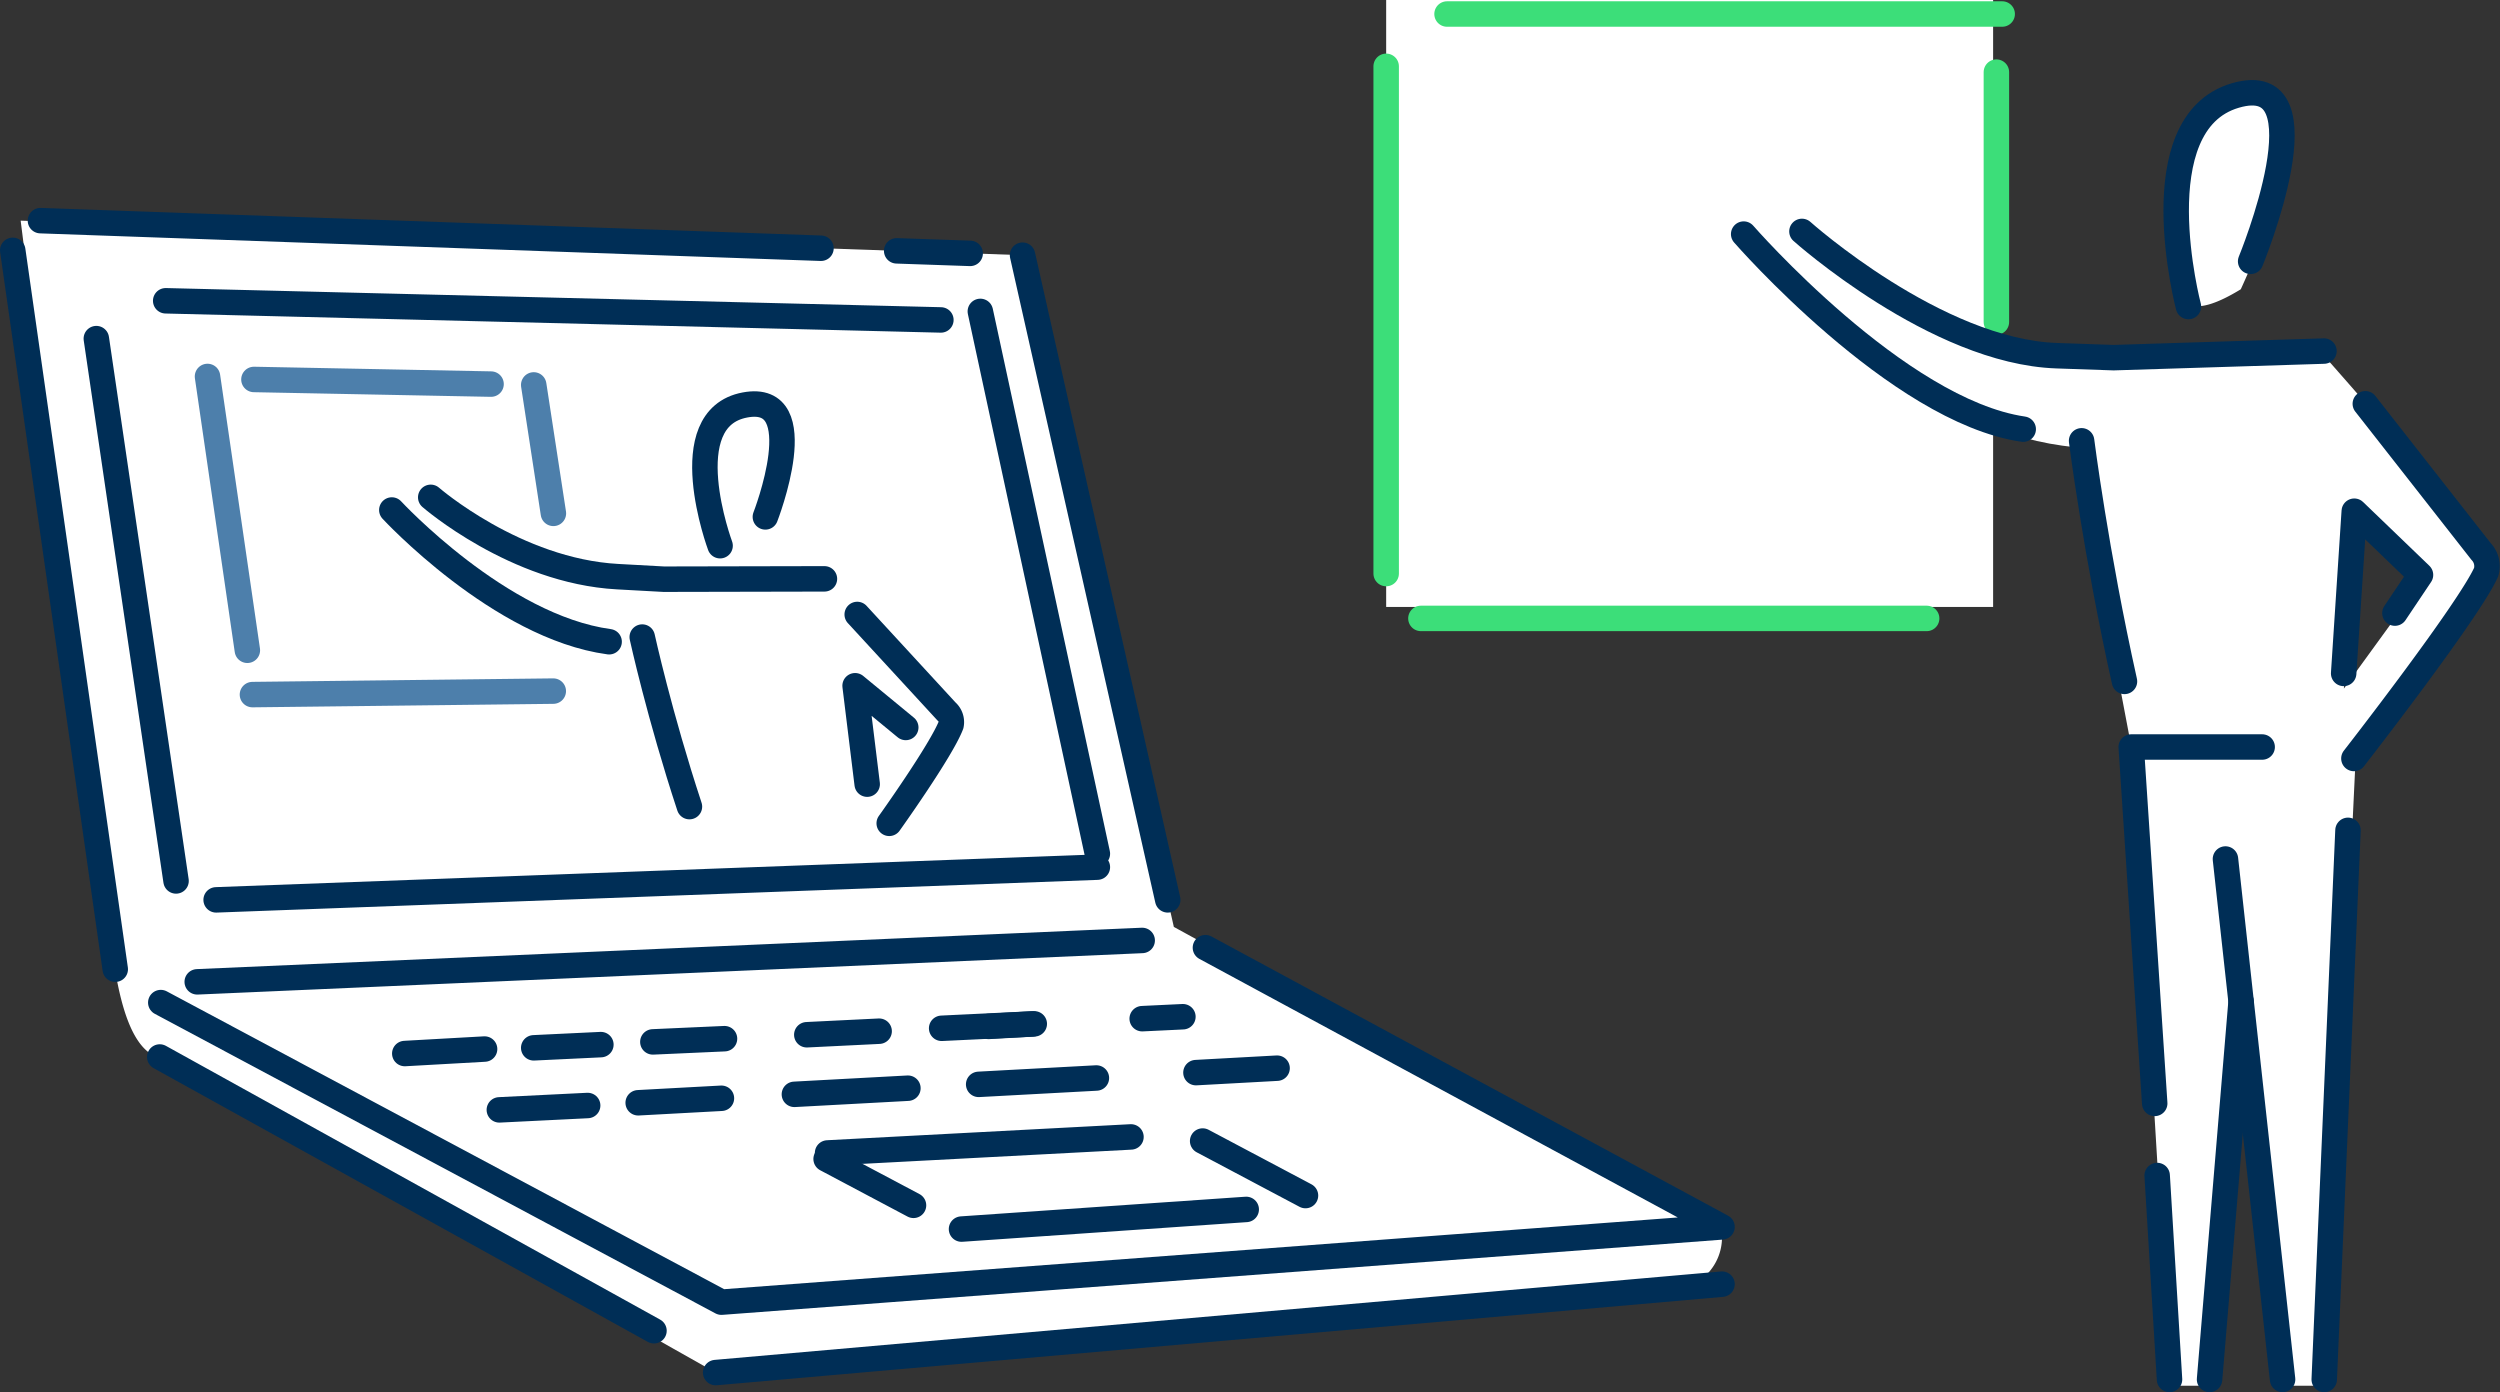 <svg xmlns="http://www.w3.org/2000/svg" viewBox="0 0 196.311 109.322"><rect x="0" y="0" width="196.311" height="109.322" fill="#333333" stroke="none"/><title>Element 343</title><g id="Ebene_2" data-name="Ebene 2"><g id="Reinzeichnung_Illus"><path d="M1.622,17.326,8.1,68.55c.632,5.007.955,13.138,4.2,14.45h0l43.9,24.781L131.3,101.29a4.128,4.128,0,0,0,3.919-4.123v-.826L92.175,72.787,80.3,20.038Z" style="fill:#fff"/><path d="M182.6,28.057l-16.519.518s-10-2.818-14.127-2.961L141.6,18.662c-.2-.273-7.375-5.707-4.574.21,2.736,5.782,15.608,15.322,25.872,16.232l4.559,24.045,3.007,49.663h3.145L175.2,77.987l4.149,30.825h3.271l2.359-49.355s8.077-7.775,10.353-14.035C196.165,43.119,182.6,28.057,182.6,28.057Zm1.452,26.014.927-13.439,5.2,5Z" style="fill:#fff"/><rect x="108.848" width="47.66" height="47.66" style="fill:#fff"/><line x1="156.765" y1="5.664" x2="156.765" y2="25.287" style="fill:none;stroke:#3cde79;stroke-linecap:round;stroke-linejoin:round;stroke-width:2px"/><line x1="157.221" y1="1.101" x2="113.628" y2="1.101" style="fill:none;stroke:#3cde79;stroke-linecap:round;stroke-linejoin:round;stroke-width:2px"/><line x1="108.848" y1="5.208" x2="108.848" y2="45.039" style="fill:none;stroke:#3cde79;stroke-linecap:round;stroke-linejoin:round;stroke-width:2px"/><line x1="151.289" y1="48.561" x2="111.576" y2="48.561" style="fill:none;stroke:#3cde79;stroke-linecap:round;stroke-linejoin:round;stroke-width:2px"/><path d="M175.956,22.715s3.821-8.253,3.493-10.674-1.9-5.647-3.925-4.544a8.187,8.187,0,0,0-4.617,7.763C171.066,19.642,168.786,27.105,175.956,22.715Z" style="fill:#fff"/><path d="M171.845,24.072S168.055,9.691,175.524,7.5s1.206,13.022,1.206,13.022" style="fill:none;stroke:#002e56;stroke-linecap:round;stroke-linejoin:round;stroke-width:2px"/><line x1="173.504" y1="108.322" x2="175.98" y2="78.639" style="fill:#fff;stroke:#002e56;stroke-linecap:round;stroke-linejoin:round;stroke-width:2px"/><line x1="169.39" y1="92.306" x2="170.36" y2="108.322" style="fill:none;stroke:#002e56;stroke-linecap:round;stroke-linejoin:round;stroke-width:2px"/><polyline points="177.635 58.659 167.353 58.659 169.197 86.644" style="fill:none;stroke:#002e56;stroke-linecap:round;stroke-linejoin:round;stroke-width:2px"/><line x1="182.509" y1="108.322" x2="184.374" y2="65.202" style="fill:#fff;stroke:#002e56;stroke-linecap:round;stroke-linejoin:round;stroke-width:2px"/><line x1="174.752" y1="67.453" x2="179.238" y2="108.322" style="fill:#fff;stroke:#002e56;stroke-linecap:round;stroke-linejoin:round;stroke-width:2px"/><polyline points="184.035 52.88 184.868 40.142 190.068 45.145 188.059 48.143" style="fill:none;stroke:#002e56;stroke-linecap:round;stroke-linejoin:round;stroke-width:2px"/><path d="M182.489,27.567l-16.519.518-4.467-.154c-9.469-.325-20.007-9.759-20.007-9.759" style="fill:none;stroke:#002e56;stroke-linecap:round;stroke-linejoin:round;stroke-width:2px"/><path d="M184.84,59.559s9.01-11.566,10.381-14.627a1.667,1.667,0,0,0-.394-1.625l-9.091-11.6" style="fill:none;stroke:#002e56;stroke-linecap:round;stroke-linejoin:round;stroke-width:2px"/><line x1="1" y1="19.658" x2="9.05" y2="76.108" style="fill:none;stroke:#002e56;stroke-linecap:round;stroke-linejoin:round;stroke-width:2px"/><line x1="3.176" y1="17.326" x2="64.467" y2="19.493" style="fill:none;stroke:#002e56;stroke-linecap:round;stroke-linejoin:round;stroke-width:2px"/><line x1="70.411" y1="19.697" x2="76.183" y2="19.896" style="fill:none;stroke:#002e56;stroke-linecap:round;stroke-linejoin:round;stroke-width:2px"/><line x1="80.295" y1="20.038" x2="91.696" y2="70.661" style="fill:none;stroke:#002e56;stroke-linecap:round;stroke-linejoin:round;stroke-width:2px"/><line x1="7.564" y1="26.59" x2="13.824" y2="69.175" style="fill:none;stroke:#002e56;stroke-linecap:round;stroke-linejoin:round;stroke-width:2px"/><line x1="15.487" y1="77.098" x2="89.69" y2="73.848" style="fill:none;stroke:#002e56;stroke-linecap:round;stroke-linejoin:round;stroke-width:2px"/><line x1="89.69" y1="79.991" x2="92.887" y2="79.838" style="fill:none;stroke:#002e56;stroke-linecap:round;stroke-linejoin:round;stroke-width:2px"/><line x1="77.621" y1="80.598" x2="81.052" y2="80.405" style="fill:none;stroke:#002e56;stroke-linecap:round;stroke-linejoin:round;stroke-width:2px"/><line x1="63.353" y1="81.253" x2="69.034" y2="80.974" style="fill:none;stroke:#002e56;stroke-linecap:round;stroke-linejoin:round;stroke-width:2px"/><line x1="51.265" y1="81.814" x2="56.892" y2="81.562" style="fill:none;stroke:#002e56;stroke-linecap:round;stroke-linejoin:round;stroke-width:2px"/><line x1="41.91" y1="82.28" x2="47.184" y2="82.028" style="fill:none;stroke:#002e56;stroke-linecap:round;stroke-linejoin:round;stroke-width:2px"/><line x1="31.785" y1="82.728" x2="38.052" y2="82.376" style="fill:none;stroke:#002e56;stroke-linecap:round;stroke-linejoin:round;stroke-width:2px"/><line x1="93.911" y1="84.227" x2="100.283" y2="83.878" style="fill:none;stroke:#002e56;stroke-linecap:round;stroke-linejoin:round;stroke-width:2px"/><line x1="76.849" y1="85.149" x2="86.094" y2="84.649" style="fill:none;stroke:#002e56;stroke-linecap:round;stroke-linejoin:round;stroke-width:2px"/><line x1="62.379" y1="85.932" x2="71.293" y2="85.45" style="fill:none;stroke:#002e56;stroke-linecap:round;stroke-linejoin:round;stroke-width:2px"/><line x1="50.113" y1="86.595" x2="56.65" y2="86.241" style="fill:none;stroke:#002e56;stroke-linecap:round;stroke-linejoin:round;stroke-width:2px"/><line x1="39.21" y1="87.152" x2="46.146" y2="86.809" style="fill:none;stroke:#002e56;stroke-linecap:round;stroke-linejoin:round;stroke-width:2px"/><line x1="88.809" y1="89.276" x2="64.985" y2="90.535" style="fill:none;stroke:#002e56;stroke-linecap:round;stroke-linejoin:round;stroke-width:2px"/><line x1="75.502" y1="96.513" x2="97.859" y2="94.969" style="fill:none;stroke:#002e56;stroke-linecap:round;stroke-linejoin:round;stroke-width:2px"/><line x1="16.972" y1="70.661" x2="86.17" y2="68.092" style="fill:none;stroke:#002e56;stroke-linecap:round;stroke-linejoin:round;stroke-width:2px"/><line x1="76.98" y1="24.453" x2="86.17" y2="67.038" style="fill:none;stroke:#002e56;stroke-linecap:round;stroke-linejoin:round;stroke-width:2px"/><line x1="13.011" y1="23.619" x2="73.882" y2="25.123" style="fill:none;stroke:#002e56;stroke-linecap:round;stroke-linejoin:round;stroke-width:2px"/><polyline points="12.625 78.727 56.65 102.251 135.221 96.341 94.655 74.416" style="fill:none;stroke:#002e56;stroke-linecap:round;stroke-linejoin:round;stroke-width:2px"/><line x1="64.87" y1="91.008" x2="71.733" y2="94.648" style="fill:none;stroke:#002e56;stroke-linecap:round;stroke-linejoin:round;stroke-width:2px"/><line x1="94.437" y1="89.599" x2="102.513" y2="93.881" style="fill:none;stroke:#002e56;stroke-linecap:round;stroke-linejoin:round;stroke-width:2px"/><line x1="56.196" y1="107.781" x2="135.221" y2="100.838" style="fill:none;stroke:#002e56;stroke-linecap:round;stroke-linejoin:round;stroke-width:2px"/><line x1="73.942" y1="80.746" x2="81.216" y2="80.397" style="fill:none;stroke:#002e56;stroke-linecap:round;stroke-linejoin:round;stroke-width:2px"/><line x1="12.544" y1="83" x2="51.353" y2="104.496" style="fill:none;stroke:#002e56;stroke-linecap:round;stroke-linejoin:round;stroke-width:2px"/><line x1="19.423" y1="51.063" x2="16.294" y2="29.561" style="fill:none;stroke:#4d7fab;stroke-linecap:round;stroke-linejoin:round;stroke-width:2px"/><line x1="43.446" y1="54.269" x2="19.823" y2="54.543" style="fill:none;stroke:#4d7fab;stroke-linecap:round;stroke-linejoin:round;stroke-width:2px"/><line x1="41.91" y1="30.226" x2="43.455" y2="40.312" style="fill:none;stroke:#4d7fab;stroke-linecap:round;stroke-linejoin:round;stroke-width:2px"/><path d="M54.76,65.893,50.6,51.063s-6.5,0-18.963-9.932c-4.114-3.28,1.654-2.641,2.978-2,3.057,1.488,5.682,7.727,28.741,6.216,2.328-.153,11.33,11.571,11.33,11.571L68.422,66.2Z" style="fill:#fff"/><line x1="19.94" y1="29.797" x2="38.56" y2="30.161" style="fill:none;stroke:#4d7fab;stroke-linecap:round;stroke-linejoin:round;stroke-width:2px"/><path d="M136.921,18.382S149,32.261,158.872,33.7" style="fill:none;stroke:#002e56;stroke-linecap:round;stroke-linejoin:round;stroke-width:2px"/><path d="M163.456,34.614s1.112,8.776,3.367,18.893" style="fill:none;stroke:#002e56;stroke-linecap:round;stroke-linejoin:round;stroke-width:2px"/><path d="M56.545,42.851S52.834,32.861,58.5,31.8c5.421-1.016,1.6,8.789,1.6,8.789" style="fill:none;stroke:#002e56;stroke-linecap:round;stroke-linejoin:round;stroke-width:2px"/><path d="M64.738,45.454l-12.614.027-3.636-.2c-8.026-.44-14.666-6.228-14.666-6.228" style="fill:none;stroke:#002e56;stroke-linecap:round;stroke-linejoin:round;stroke-width:2px"/><path d="M69.826,64.65s4.086-5.712,4.857-7.729a1.105,1.105,0,0,0-.359-1.053l-7.011-7.616" style="fill:none;stroke:#002e56;stroke-linecap:round;stroke-linejoin:round;stroke-width:2px"/><path d="M30.767,40.048s8.49,9.189,17.064,10.344" style="fill:none;stroke:#002e56;stroke-linecap:round;stroke-linejoin:round;stroke-width:2px"/><path d="M50.431,50.025s1.359,6.2,3.707,13.314" style="fill:none;stroke:#002e56;stroke-linecap:round;stroke-linejoin:round;stroke-width:2px"/><polyline points="68.095 61.575 67.146 53.848 71.124 57.123" style="fill:none;stroke:#002e56;stroke-linecap:round;stroke-linejoin:round;stroke-width:2px"/></g></g></svg>